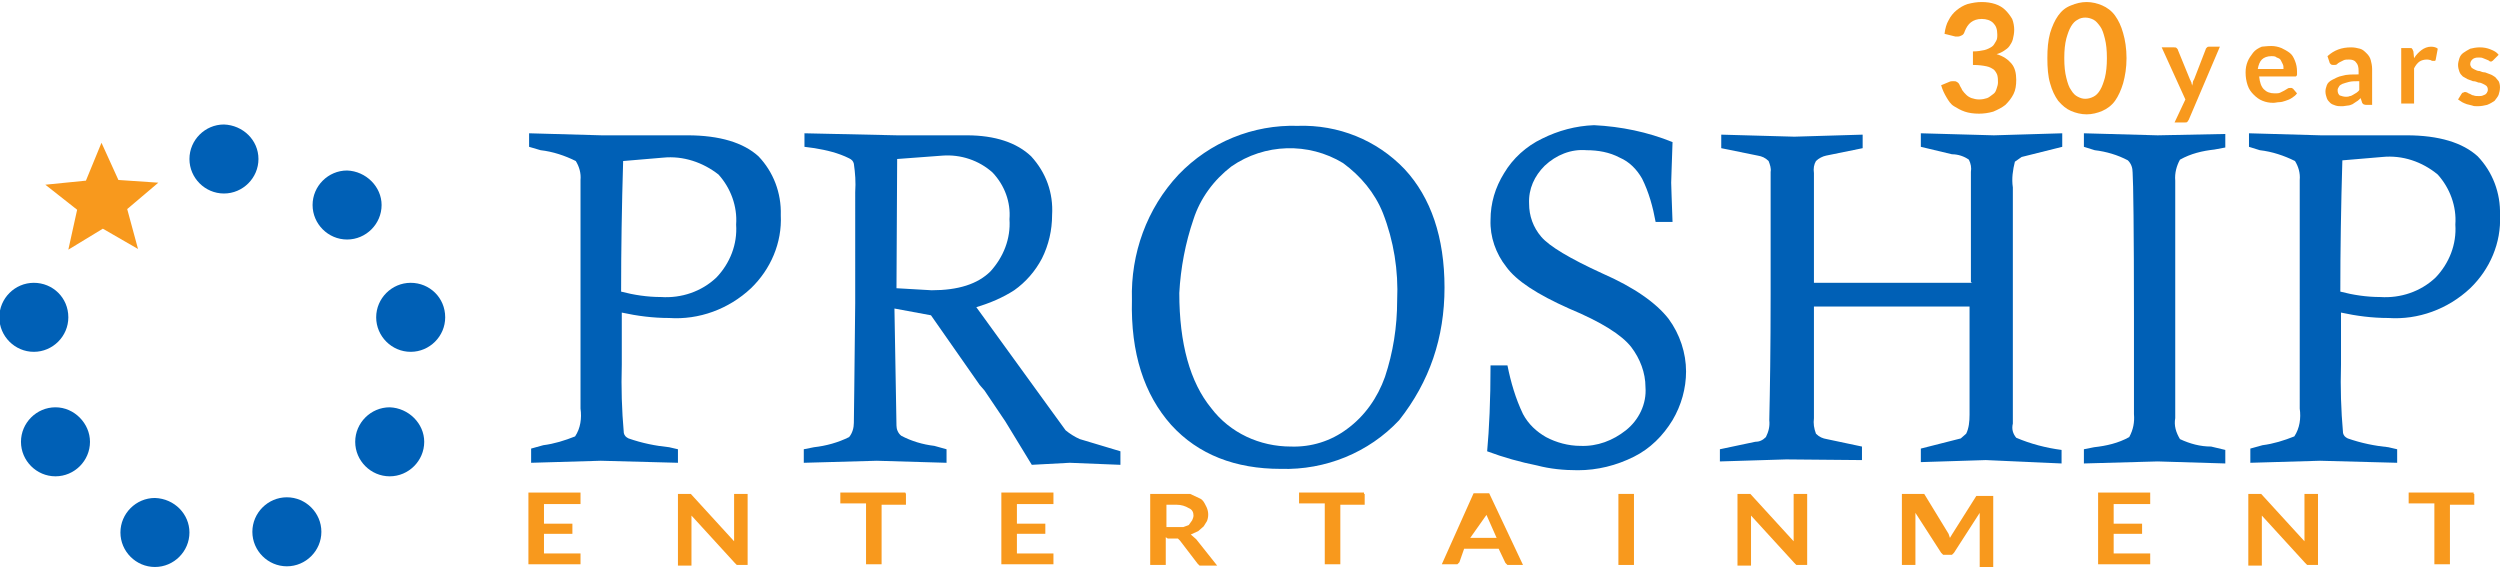 <?xml version="1.0" encoding="utf-8"?>
<!-- Generator: Adobe Illustrator 21.1.0, SVG Export Plug-In . SVG Version: 6.00 Build 0)  -->
<svg version="1.1" id="Layer_1" xmlns="http://www.w3.org/2000/svg" xmlns:xlink="http://www.w3.org/1999/xlink" x="0px" y="0px"
	 viewBox="0 0 369.5 83.8" style="enable-background:new 0 0 369.5 83.8;" xml:space="preserve">
<style type="text/css">
	.st0{fill:#0060B6;}
	.st1{fill:#F8991D;}
	.st2{enable-background:new    ;}
</style>
<g>
	<path class="st0" d="M38.2,23.5c0,2.8-2.3,5.1-5.1,5.1S28,26.3,28,23.5s2.3-5.1,5.1-5.1l0,0C35.9,18.5,38.2,20.7,38.2,23.5
		L38.2,23.5"/>
</g>
<g>
	<path class="st0" d="M56.4,30.3c0,2.8-2.3,5.1-5.1,5.1s-5.1-2.3-5.1-5.1s2.3-5.1,5.1-5.1C54.1,25.3,56.4,27.6,56.4,30.3L56.4,30.3"
		/>
</g>
<g>
	<path class="st0" d="M62.7,65.3c0,2.8-2.3,5.1-5.1,5.1s-5.1-2.3-5.1-5.1c0-2.8,2.3-5.1,5.1-5.1l0,0C60.4,60.3,62.7,62.6,62.7,65.3"
		/>
</g>
<g>
	<path class="st0" d="M65.8,46.9c0,2.8-2.3,5.1-5.1,5.1s-5.1-2.3-5.1-5.1s2.3-5.1,5.1-5.1l0,0C63.5,41.8,65.8,44,65.8,46.9"/>
</g>
<g>
	<path class="st0" d="M47.5,78.6c0,2.8-2.3,5.1-5.1,5.1s-5.1-2.3-5.1-5.1c0-2.8,2.3-5.1,5.1-5.1l0,0C45.2,73.5,47.5,75.8,47.5,78.6"
		/>
</g>
<g>
	<path class="st0" d="M28,78.7c0,2.8-2.3,5.1-5.1,5.1s-5.1-2.3-5.1-5.1c0-2.8,2.3-5.1,5.1-5.1l0,0C25.8,73.7,28,76,28,78.7"/>
</g>
<g>
	<path class="st0" d="M13.3,65.3c0,2.8-2.3,5.1-5.1,5.1s-5.1-2.3-5.1-5.1c0-2.8,2.3-5.1,5.1-5.1S13.3,62.6,13.3,65.3L13.3,65.3"/>
</g>
<g>
	<path class="st0" d="M10.1,46.9c0,2.8-2.3,5.1-5.1,5.1s-5.1-2.3-5.1-5.1s2.3-5.1,5.1-5.1S10.1,44,10.1,46.9L10.1,46.9"/>
</g>
<g>
	<polygon class="st1" points="20.4,36.8 15.2,33.8 10.1,36.9 11.4,31 6.7,27.3 12.7,26.7 15,21.1 17.5,26.6 23.4,27 18.8,30.9 	"/>
</g>
<g>
	<path class="st0" d="M78.2,21.7v-2L88.9,20h12.7c4.8,0,8.3,1.1,10.5,3.1c2.2,2.3,3.4,5.4,3.3,8.7c0.2,4.1-1.5,8-4.4,10.8
		c-3.3,3.1-7.7,4.7-12.1,4.4c-2.4,0-4.7-0.3-7-0.8c0,3.6,0,6.1,0,7.7c-0.1,3.4,0,6.7,0.3,10.1c0.1,0.4,0.3,0.6,0.7,0.8
		c2,0.7,4,1.1,6,1.3l1.3,0.3v2l-11.4-0.3l-10.3,0.3v-2.1l1.8-0.5c1.6-0.2,3.2-0.7,4.7-1.3c0.8-1.2,1-2.7,0.8-4.1V26.6
		c0.1-1-0.2-2-0.7-2.8c-1.6-0.8-3.4-1.4-5.2-1.6L78.2,21.7z M91.8,43.1c1.9,0.5,3.9,0.8,5.9,0.8c3,0.2,6-0.8,8.2-2.9
		c2-2.1,3.1-4.9,2.9-7.8c0.2-2.7-0.8-5.4-2.6-7.4C103.9,24,101,23,98,23.3l-5.9,0.5C91.9,30.5,91.8,37,91.8,43.1z"/>
</g>
<g>
	<path class="st0" d="M118.9,21.7v-2l13.7,0.3h10.3c4.2,0,7.4,1.1,9.5,3.1c2.2,2.4,3.3,5.4,3.1,8.7c0,2.2-0.5,4.4-1.5,6.4
		c-1,1.9-2.4,3.5-4.1,4.7c-1.7,1.1-3.6,1.9-5.6,2.5l10.8,14.9l2.4,3.3c0.6,0.5,1.4,1,2.1,1.3l6,1.8v2l-7.5-0.3l-5.6,0.3l-3.9-6.4
		l-3.1-4.6l-0.7-0.8l-7.2-10.3l-5.4-1l0.3,17.3c0,0.5,0.2,1.1,0.7,1.5c1.5,0.8,3.2,1.3,4.9,1.5l1.8,0.5v2l-10.3-0.3l-10.8,0.3v-2
		l1.5-0.3c1.8-0.2,3.6-0.7,5.2-1.5c0.5-0.6,0.7-1.4,0.7-2.1c0-0.7,0.1-6.5,0.2-17.7V28.4c0.1-1.5,0-2.8-0.2-4.2
		c-0.1-0.4-0.3-0.6-0.7-0.8c-1.6-0.8-3.3-1.2-5.1-1.5L118.9,21.7z M132.5,42.6l5.2,0.3c3.9,0,6.8-0.9,8.7-2.8c1.9-2.1,3-4.8,2.8-7.7
		c0.2-2.5-0.7-5-2.5-6.9c-2-1.8-4.7-2.7-7.4-2.5l-6.7,0.5L132.5,42.6L132.5,42.6L132.5,42.6z"/>
</g>
<g>
	<path class="st0" d="M167.3,44.3c-0.2-6.8,2.2-13.5,6.9-18.5c4.6-4.8,11-7.4,17.6-7.2c6-0.2,11.7,2.1,15.8,6.4
		c3.9,4.2,5.9,10.1,5.9,17.5s-2.2,13.9-6.7,19.6c-4.5,4.8-10.9,7.4-17.5,7.2c-6.7,0-12.2-2.1-16.2-6.5
		C169.1,58.3,167.1,52.2,167.3,44.3z M174.3,43.3c0,7.5,1.6,13.2,4.7,17c2.8,3.7,7.2,5.7,11.8,5.7c3,0.1,5.9-0.8,8.3-2.6
		c2.6-1.9,4.5-4.6,5.6-7.7c1.2-3.6,1.8-7.4,1.8-11.3c0.2-4.4-0.5-8.8-2.1-12.9c-1.2-3-3.3-5.5-5.9-7.4c-5.1-3.1-11.6-2.9-16.5,0.5
		c-2.6,2-4.6,4.7-5.6,7.8C175.2,35.9,174.5,39.6,174.3,43.3L174.3,43.3L174.3,43.3z"/>
</g>
<g>
	<path class="st0" d="M247.2,32.8h-2.5c-0.4-2.2-1-4.4-2-6.4c-0.8-1.4-1.9-2.5-3.3-3.1c-1.5-0.8-3.2-1.1-4.9-1.1
		c-2.3-0.2-4.5,0.7-6.2,2.3c-1.5,1.5-2.4,3.4-2.3,5.6c0,1.8,0.6,3.5,1.8,4.9s4.2,3.2,9,5.4c4.8,2.1,8,4.4,9.8,6.7
		c1.7,2.3,2.6,5.1,2.6,7.8c0,2.5-0.7,5-2,7.2c-1.4,2.3-3.3,4.2-5.7,5.4c-2.6,1.3-5.4,2-8.3,2c-2.1,0-4.1-0.2-6-0.7
		c-2.5-0.5-5-1.2-7.4-2.1c0.3-3.3,0.5-7.5,0.5-12.7h2.5c0.5,2.5,1.2,4.9,2.3,7.2c0.8,1.5,2,2.6,3.4,3.4c1.5,0.8,3.3,1.3,5.1,1.3
		c2.5,0.1,4.8-0.8,6.7-2.3c1.9-1.5,3.1-3.9,2.9-6.4c0-2.1-0.8-4.2-2.1-5.9c-1.4-1.8-4.4-3.7-9.2-5.7c-4.7-2.1-7.8-4.1-9.3-6.2
		c-1.5-1.9-2.4-4.4-2.3-6.9c0-2.5,0.7-4.8,2-6.9c1.3-2.2,3.3-4,5.6-5.1c2.4-1.2,5-1.9,7.7-2c4,0.2,7.9,1,11.6,2.5
		c-0.1,3.4-0.2,5.4-0.2,6C247,27.7,247.1,29.6,247.2,32.8z"/>
</g>
<g>
	<path class="st0" d="M291.3,41.7V25.4c0.1-0.6,0-1.2-0.3-1.8c-0.7-0.5-1.6-0.8-2.5-0.8l-4.6-1.1v-2l10.8,0.3l10.1-0.3v2l-6,1.5
		l-1,0.7c-0.3,1.2-0.5,2.5-0.3,3.8c0,3.4,0,9.3,0,17.7v17.2c-0.2,0.8,0,1.5,0.5,2.1c2.1,0.9,4.4,1.5,6.7,1.8v2L293.5,68l-9.6,0.3v-2
		l5.9-1.5l0.8-0.7c0.4-0.8,0.5-1.8,0.5-2.8v-16h-23v16.5c-0.1,0.8,0,1.5,0.3,2.3c0.5,0.5,1,0.7,1.6,0.8l5.2,1.1v2L264,67.9l-9.8,0.3
		v-1.8l5.2-1.1c0.6,0,1.1-0.2,1.6-0.7c0.4-0.8,0.6-1.6,0.5-2.5c0.1-4.4,0.2-10.6,0.2-18.6V25.4c0.1-0.5-0.1-1.1-0.3-1.6
		c-0.5-0.5-1-0.7-1.6-0.8l-5.4-1.1v-2l10.8,0.3l10.1-0.3v2l-5.4,1.1c-0.5,0.1-1.1,0.4-1.5,0.8c-0.3,0.5-0.4,1.1-0.3,1.8v16.2h23.4
		L291.3,41.7L291.3,41.7z"/>
</g>
<g>
	<path class="st0" d="M328.9,19.8v2l-1.6,0.3c-1.8,0.2-3.5,0.6-5.1,1.5c-0.5,0.9-0.8,2-0.7,3.1v35.1c-0.2,1.1,0.1,2.1,0.7,3.1
		c1.5,0.7,3,1.1,4.6,1.1l2.1,0.5v2l-10-0.3L308,68.5v-2.1l1.5-0.3c1.8-0.2,3.6-0.6,5.2-1.5c0.6-1.1,0.8-2.2,0.7-3.4V46.9
		c0-12.9-0.1-20.1-0.2-21.4c0-0.7-0.2-1.3-0.7-1.8c-1.5-0.8-3.2-1.3-4.9-1.5l-1.6-0.5v-2l10.9,0.3L328.9,19.8z"/>
</g>
<g>
	<path class="st0" d="M332.4,21.7v-2L343,20h12.7c4.8,0,8.3,1.1,10.5,3.1c2.2,2.3,3.4,5.4,3.3,8.7c0.2,4.1-1.5,8-4.4,10.8
		c-3.3,3.1-7.7,4.7-12.1,4.4c-2.4,0-4.7-0.3-7-0.8c0,3.6,0,6.1,0,7.7c-0.1,3.4,0,6.7,0.3,10.1c0.1,0.4,0.3,0.6,0.7,0.8
		c2,0.7,4,1.1,6,1.3l1.3,0.3v2l-11.4-0.3l-10.3,0.3v-2.1l1.8-0.5c1.6-0.2,3.2-0.7,4.7-1.3c0.8-1.2,1-2.7,0.8-4.1V26.6
		c0.1-1-0.2-2-0.7-2.8c-1.6-0.8-3.4-1.4-5.2-1.6L332.4,21.7z M345.9,43.1c1.9,0.5,3.9,0.8,5.9,0.8c3,0.2,6-0.8,8.2-2.9
		c2-2.1,3.1-4.9,2.9-7.8c0.2-2.7-0.8-5.4-2.6-7.4c-2.3-1.9-5.2-2.9-8.2-2.6l-5.9,0.5C346,30.5,345.9,37,345.9,43.1z"/>
</g>
<g>
	<path class="st1" d="M85.8,73v1.5h-5.4v2.9h4.2v1.5h-4.2v2.9h5.4v1.6h-7.7V72.8h7.7V73z"/>
</g>
<g>
	<path class="st1" d="M101.6,73h0.5l6.4,7v-7h2v10.5h-1.6l-0.3-0.3l-6.4-7v7.4h-2V73H101.6L101.6,73z"/>
</g>
<g>
	<path class="st1" d="M133.9,73v1.6h-3.6v8.8H128v-9h-3.8v-1.6h9.6L133.9,73L133.9,73z"/>
</g>
<g>
	<path class="st1" d="M155.7,73v1.5h-5.4v2.9h4.2v1.5h-4.2v2.9h5.4v1.6H148V72.8h7.7V73z"/>
</g>
<g>
	<path class="st1" d="M172.3,79.4v4.1H170V73h5.9l1.5,0.7c0.4,0.2,0.6,0.6,0.8,1c0.4,0.7,0.5,1.5,0.2,2.3l-0.5,0.8l-0.8,0.7L176,79
		l0.8,0.7l3.1,3.9h-2.6l-0.3-0.3l-2.6-3.4l-0.3-0.3h-1.5L172.3,79.4L172.3,79.4L172.3,79.4z M172.3,77.9h2.6l0.8-0.3l0.5-0.7
		c0.1-0.2,0.2-0.5,0.2-0.7c0-0.5-0.2-0.9-0.7-1.1c-0.5-0.3-1.1-0.5-1.8-0.5h-1.5V78L172.3,77.9z"/>
</g>
<g>
	<path class="st1" d="M201.7,73v1.6h-3.6v8.8h-2.3v-9H192v-1.6h9.6V73H201.7z"/>
</g>
<g>
	<path class="st1" d="M225.1,83.5h-2.3l-0.3-0.3l-1-2.1h-5.1l-0.7,2l-0.3,0.3h-2.3l4.7-10.5h2.3L225.1,83.5z M217.3,79.5h3.9
		l-1.5-3.4l0,0L217.3,79.5z"/>
</g>
<g>
	<path class="st1" d="M241.5,83.5h-2.3V73h2.3V83.5z"/>
</g>
<g>
	<path class="st1" d="M258.2,73h0.5l6.4,7v-7h2v10.5h-1.6l-0.3-0.3l-6.4-7v7.4h-2V73H258.2L258.2,73z"/>
</g>
<g>
	<path class="st1" d="M288.2,79.5L288.2,79.5l0.3-0.5l3.6-5.7h2.5v10.5h-2v-8l-3.8,5.9l-0.3,0.3h-1.3l-0.3-0.3l-3.8-5.9v7.7h-2V73
		h3.3l3.6,5.9L288.2,79.5z"/>
</g>
<g>
	<path class="st1" d="M317.8,73v1.5h-5.4v2.9h4.2v1.5h-4.2v2.9h5.4v1.6h-7.7V72.8h7.7V73z"/>
</g>
<g>
	<path class="st1" d="M333.7,73h0.5l6.4,7v-7h2v10.5H341l-0.3-0.3l-6.4-7v7.4h-2V73H333.7L333.7,73z"/>
</g>
<g>
	<path class="st1" d="M365.7,73v1.6h-3.6v8.8h-2.3v-9H356v-1.6h9.6V73H365.7z"/>
</g>
<g class="st2">
	<path class="st1" d="M292.9,0.3c0.7,0,1.4,0.1,2,0.3s1.1,0.5,1.5,0.9s0.7,0.8,1,1.3c0.2,0.5,0.3,1.1,0.3,1.6s-0.1,1-0.2,1.4
		s-0.3,0.7-0.5,1s-0.5,0.5-0.8,0.7s-0.7,0.4-1.1,0.5c1,0.3,1.7,0.8,2.2,1.4s0.7,1.4,0.7,2.4c0,0.8-0.1,1.5-0.4,2.1s-0.7,1.1-1.2,1.6
		c-0.5,0.4-1.1,0.7-1.8,1c-0.7,0.2-1.4,0.3-2.1,0.3c-0.8,0-1.5-0.1-2.1-0.3c-0.6-0.2-1.1-0.5-1.6-0.8s-0.8-0.8-1.1-1.3
		c-0.3-0.5-0.6-1.1-0.8-1.8l1.2-0.5c0.2-0.1,0.4-0.1,0.6-0.1s0.4,0,0.5,0.1c0.2,0.1,0.3,0.2,0.4,0.4c0.1,0.3,0.3,0.5,0.4,0.8
		c0.2,0.3,0.4,0.5,0.6,0.7s0.5,0.4,0.8,0.5s0.7,0.2,1.1,0.2c0.5,0,0.9-0.1,1.2-0.2s0.6-0.4,0.9-0.6s0.4-0.5,0.5-0.8s0.2-0.6,0.2-0.9
		c0-0.4,0-0.7-0.1-1.1c-0.1-0.3-0.3-0.6-0.5-0.8c-0.3-0.2-0.6-0.4-1.1-0.5s-1.1-0.2-2-0.2v-2c0.7,0,1.2-0.1,1.7-0.2
		c0.4-0.1,0.8-0.3,1.1-0.5c0.3-0.2,0.4-0.5,0.6-0.8s0.2-0.6,0.2-1c0-0.8-0.2-1.3-0.6-1.7s-1-0.6-1.7-0.6s-1.2,0.2-1.6,0.5
		s-0.7,0.8-0.9,1.3c-0.1,0.3-0.2,0.5-0.4,0.6c-0.2,0.1-0.4,0.2-0.6,0.2c-0.1,0-0.2,0-0.4,0L287.4,5c0.1-0.8,0.3-1.5,0.6-2
		c0.3-0.6,0.7-1.1,1.2-1.5s1-0.7,1.6-0.9C291.6,0.4,292.2,0.3,292.9,0.3z"/>
</g>
<g class="st2">
	<path class="st1" d="M314.3,8.6c0,1.4-0.2,2.6-0.5,3.7c-0.3,1-0.7,1.9-1.2,2.6s-1.2,1.2-1.9,1.5c-0.7,0.3-1.5,0.5-2.3,0.5
		s-1.6-0.2-2.3-0.5c-0.7-0.3-1.3-0.8-1.9-1.5c-0.5-0.7-0.9-1.5-1.2-2.6c-0.3-1-0.4-2.3-0.4-3.7s0.1-2.6,0.4-3.7
		c0.3-1,0.7-1.9,1.2-2.6s1.1-1.2,1.9-1.5c0.7-0.3,1.5-0.5,2.3-0.5s1.6,0.2,2.3,0.5c0.7,0.3,1.4,0.8,1.9,1.5s0.9,1.5,1.2,2.6
		C314.1,5.9,314.3,7.2,314.3,8.6z M311.4,8.6c0-1.2-0.1-2.1-0.3-2.9c-0.2-0.8-0.4-1.4-0.7-1.8s-0.6-0.8-1-1s-0.8-0.3-1.2-0.3
		c-0.4,0-0.8,0.1-1.1,0.3c-0.4,0.2-0.7,0.5-1,1s-0.5,1.1-0.7,1.8c-0.2,0.8-0.3,1.7-0.3,2.9s0.1,2.1,0.3,2.9c0.2,0.8,0.4,1.4,0.7,1.8
		c0.3,0.5,0.6,0.8,1,1s0.7,0.3,1.1,0.3s0.8-0.1,1.2-0.3c0.4-0.2,0.7-0.5,1-1s0.5-1.1,0.7-1.8C311.3,10.7,311.4,9.7,311.4,8.6z"/>
</g>
<g class="st2">
	<path class="st1" d="M323.5,17.7c-0.1,0.1-0.1,0.2-0.2,0.3c-0.1,0.1-0.2,0.1-0.4,0.1h-1.5l1.6-3.4L319.5,7h1.8c0.2,0,0.3,0,0.4,0.1
		s0.2,0.2,0.2,0.3l1.8,4.4c0.1,0.1,0.1,0.3,0.2,0.4c0,0.2,0.1,0.3,0.1,0.5c0-0.2,0.1-0.3,0.1-0.5s0.1-0.3,0.2-0.5l1.7-4.4
		c0-0.1,0.1-0.2,0.2-0.3c0.1-0.1,0.2-0.1,0.3-0.1h1.6L323.5,17.7z"/>
</g>
<g class="st2">
	<path class="st1" d="M335.7,6.8c0.5,0,1,0.1,1.5,0.3c0.4,0.2,0.8,0.4,1.2,0.7c0.4,0.3,0.6,0.7,0.8,1.2c0.2,0.5,0.3,1,0.3,1.6
		c0,0.2,0,0.3,0,0.4c0,0.1,0,0.2-0.1,0.2c0,0.1-0.1,0.1-0.1,0.1c-0.1,0-0.1,0-0.2,0h-5.2c0.1,0.9,0.3,1.5,0.7,1.9
		c0.4,0.4,0.9,0.6,1.6,0.6c0.3,0,0.6,0,0.8-0.1c0.2-0.1,0.4-0.2,0.6-0.3s0.3-0.2,0.5-0.3c0.1-0.1,0.3-0.1,0.4-0.1s0.2,0,0.2,0
		c0.1,0,0.1,0.1,0.2,0.1l0.6,0.7c-0.2,0.3-0.5,0.5-0.8,0.7s-0.6,0.3-0.9,0.4c-0.3,0.1-0.6,0.2-0.9,0.2s-0.6,0.1-0.9,0.1
		c-0.6,0-1.1-0.1-1.6-0.3s-0.9-0.5-1.3-0.9s-0.7-0.8-0.9-1.4c-0.2-0.6-0.3-1.2-0.3-1.9c0-0.6,0.1-1.1,0.3-1.6s0.5-0.9,0.8-1.3
		c0.3-0.4,0.8-0.7,1.3-0.9C334.5,6.9,335,6.8,335.7,6.8z M335.7,8.3c-0.6,0-1.1,0.2-1.4,0.5s-0.5,0.8-0.6,1.4h3.8
		c0-0.3,0-0.5-0.1-0.7s-0.2-0.4-0.3-0.6c-0.1-0.2-0.3-0.3-0.6-0.4C336.3,8.3,336,8.3,335.7,8.3z"/>
</g>
<g class="st2">
	<path class="st1" d="M350.7,15.5h-0.9c-0.2,0-0.3,0-0.5-0.1c-0.1-0.1-0.2-0.2-0.2-0.3l-0.2-0.6c-0.2,0.2-0.4,0.4-0.6,0.5
		s-0.4,0.3-0.6,0.4s-0.5,0.2-0.7,0.2s-0.5,0.1-0.8,0.1c-0.4,0-0.7,0-1-0.1s-0.6-0.2-0.8-0.4c-0.2-0.2-0.4-0.4-0.5-0.7
		s-0.2-0.6-0.2-1c0-0.3,0.1-0.6,0.2-0.9s0.4-0.6,0.8-0.8s0.9-0.5,1.5-0.6c0.6-0.2,1.4-0.2,2.4-0.2v-0.5c0-0.6-0.1-1-0.4-1.3
		c-0.2-0.3-0.6-0.4-1-0.4c-0.3,0-0.6,0-0.8,0.1c-0.2,0.1-0.4,0.2-0.6,0.3s-0.3,0.2-0.4,0.3s-0.3,0.1-0.5,0.1c-0.1,0-0.3,0-0.4-0.1
		s-0.2-0.2-0.2-0.3L344,8.3c1-0.9,2.1-1.3,3.5-1.3c0.5,0,0.9,0.1,1.3,0.2s0.7,0.4,1,0.7c0.3,0.3,0.5,0.6,0.6,1s0.2,0.8,0.2,1.3v5.3
		H350.7z M346.7,14.3c0.2,0,0.4,0,0.6-0.1c0.2,0,0.3-0.1,0.5-0.2s0.3-0.2,0.5-0.3c0.1-0.1,0.3-0.2,0.4-0.4V12c-0.6,0-1.1,0-1.5,0.1
		s-0.7,0.2-1,0.3c-0.2,0.1-0.4,0.2-0.5,0.4s-0.2,0.3-0.2,0.5c0,0.4,0.1,0.6,0.3,0.8C346.1,14.2,346.4,14.3,346.7,14.3z"/>
</g>
<g class="st2">
	<path class="st1" d="M354.9,15.5V7.1h1.2c0.2,0,0.4,0,0.4,0.1c0.1,0.1,0.1,0.2,0.2,0.4l0.1,1c0.3-0.5,0.7-0.9,1.1-1.2
		s0.9-0.5,1.4-0.5c0.4,0,0.8,0.1,1,0.3L360,8.8c0,0.1-0.1,0.2-0.1,0.2s-0.2,0-0.3,0s-0.2,0-0.3-0.1c-0.1,0-0.3-0.1-0.6-0.1
		c-0.4,0-0.8,0.1-1.1,0.3c-0.3,0.2-0.6,0.6-0.8,1v5.2h-1.9V15.5z"/>
</g>
<g class="st2">
	<path class="st1" d="M368.6,8.8c-0.1,0.1-0.1,0.1-0.2,0.2c-0.1,0-0.1,0.1-0.2,0.1s-0.2,0-0.3-0.1c-0.1-0.1-0.2-0.1-0.4-0.2
		s-0.3-0.1-0.5-0.2s-0.4-0.1-0.7-0.1c-0.4,0-0.7,0.1-0.9,0.3c-0.2,0.2-0.3,0.4-0.3,0.7c0,0.2,0.1,0.3,0.2,0.5
		c0.1,0.1,0.3,0.2,0.5,0.3s0.4,0.2,0.7,0.2c0.2,0.1,0.5,0.2,0.8,0.2c0.3,0.1,0.5,0.2,0.8,0.3s0.5,0.3,0.7,0.4
		c0.2,0.2,0.3,0.4,0.5,0.6c0.1,0.2,0.2,0.5,0.2,0.9s-0.1,0.8-0.2,1.1s-0.4,0.6-0.6,0.9c-0.3,0.2-0.6,0.4-1.1,0.6
		c-0.4,0.1-0.9,0.2-1.4,0.2c-0.3,0-0.6,0-0.8-0.1c-0.3-0.1-0.5-0.1-0.8-0.2s-0.5-0.2-0.7-0.3s-0.4-0.3-0.6-0.4l0.5-0.8
		c0.1-0.1,0.1-0.2,0.2-0.2s0.2-0.1,0.3-0.1c0.1,0,0.2,0,0.4,0.1c0.1,0.1,0.2,0.1,0.4,0.2s0.3,0.2,0.5,0.2c0.2,0.1,0.5,0.1,0.8,0.1
		c0.2,0,0.4,0,0.6-0.1s0.3-0.1,0.4-0.2c0.1-0.1,0.2-0.2,0.2-0.3c0.1-0.1,0.1-0.2,0.1-0.4s-0.1-0.4-0.2-0.5s-0.3-0.2-0.5-0.3
		s-0.4-0.2-0.7-0.2c-0.2-0.1-0.5-0.2-0.8-0.2c-0.3-0.1-0.5-0.2-0.8-0.3c-0.2-0.1-0.5-0.3-0.7-0.4c-0.2-0.2-0.4-0.4-0.5-0.7
		s-0.2-0.6-0.2-1c0-0.3,0.1-0.7,0.2-1s0.3-0.6,0.6-0.8c0.3-0.2,0.6-0.4,1-0.6c0.4-0.1,0.9-0.2,1.4-0.2c0.6,0,1.1,0.1,1.6,0.3
		c0.5,0.2,0.9,0.4,1.2,0.8L368.6,8.8z"/>
</g>
</svg>
